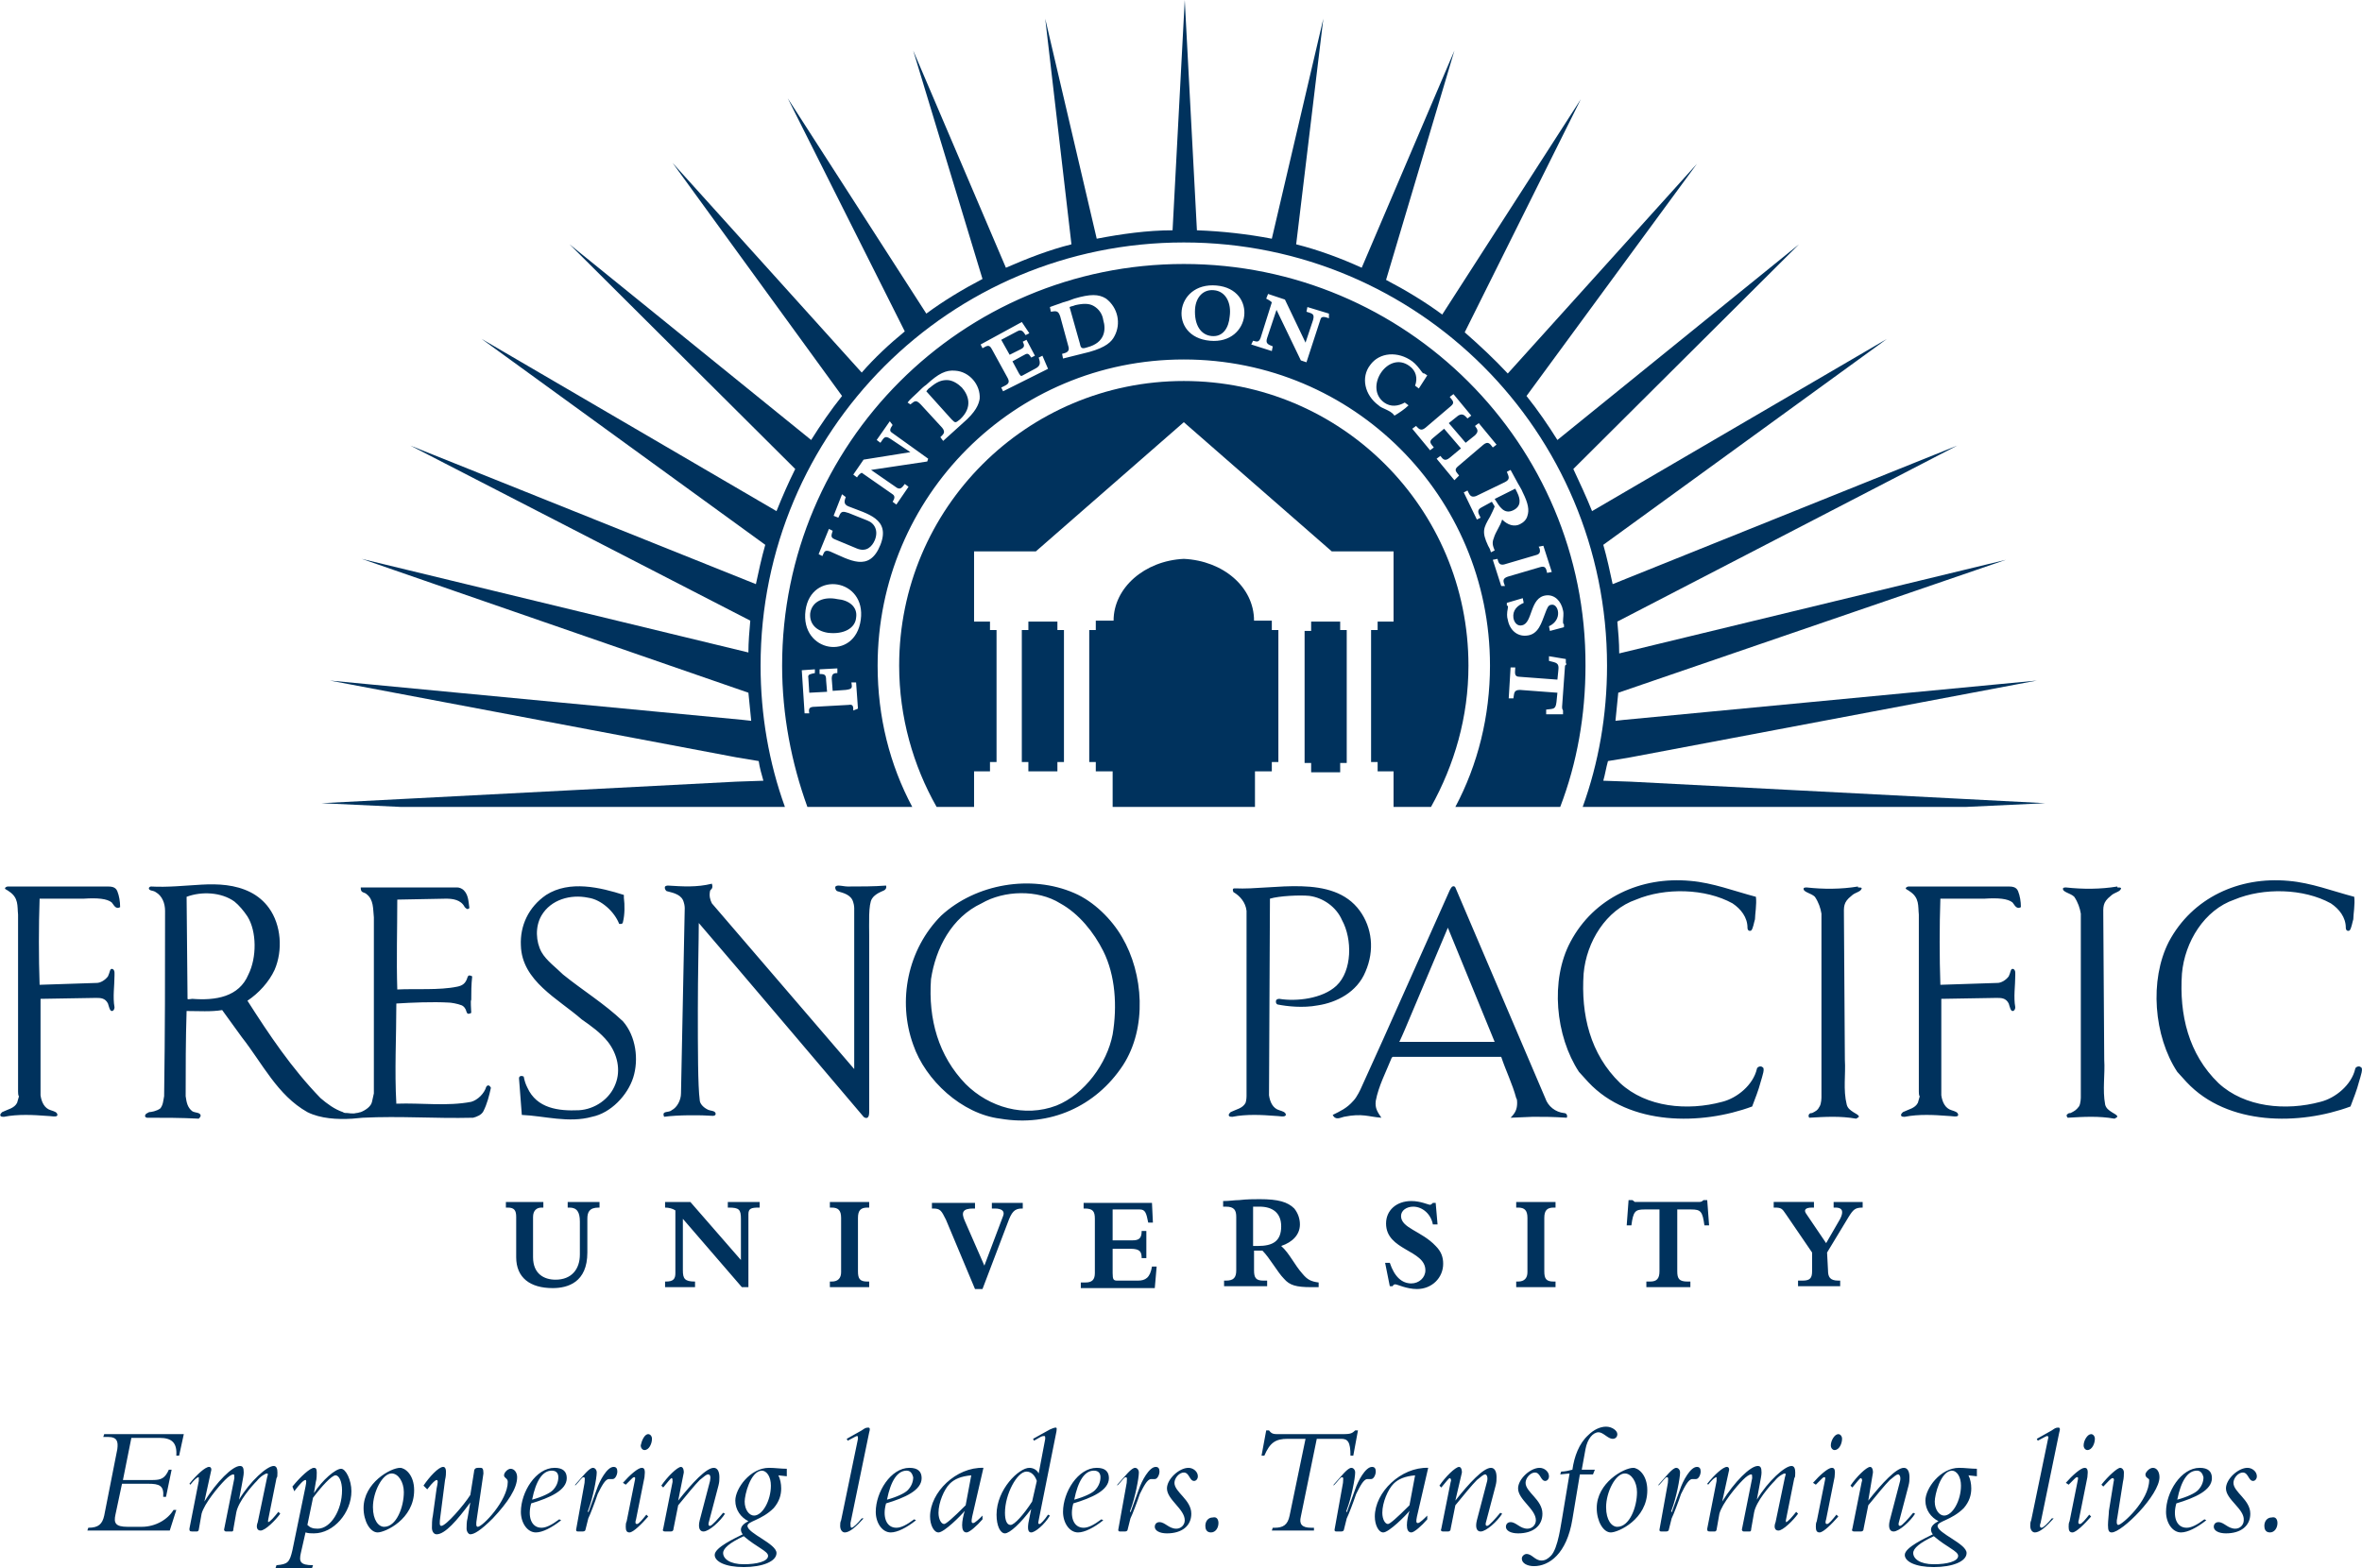 <svg id="Layer_1" xmlns="http://www.w3.org/2000/svg" viewBox="0 0 252.2 167.5" width="2500" height="1660"><style>.st0{fill:#00325d}</style><path class="st0" d="M79.9 69.7c0-1.1.1-2.3.2-3.4L43.8 47.6l36.9 14.8c.3-1.4.6-2.8 1-4.2l-30.3-22 31.5 18.4c.6-1.5 1.3-3.1 2-4.5l-24.1-24L86.6 47c1-1.6 2.1-3.2 3.3-4.7L71.8 17.4 92 39.8c1.4-1.6 2.9-3 4.6-4.4L84.1 10.5l14.8 23c1.9-1.4 3.9-2.6 6-3.7L97.5 5.4l9.9 23.2c2.3-1 4.6-1.9 7-2.5L111.6 2l5.5 23.5c2.6-.5 5.4-.9 8.1-.9L126.5 0l1.3 24.6c2.7.1 5.4.4 8 .9L141.3 2l-2.9 24.1c2.4.6 4.8 1.5 7 2.5l9.9-23.2-7.3 24.5c2.1 1.1 4.1 2.3 6 3.7l14.8-23-12.4 24.9c1.6 1.4 3.1 2.8 4.6 4.4l20.2-22.4L163 42.3c1.2 1.5 2.3 3.1 3.3 4.7l25.8-20.9-24.1 24c.7 1.5 1.4 3 2 4.5l31.5-18.4-30.3 22c.4 1.4.7 2.8 1 4.2L209 47.6l-36.3 18.8c.1 1.1.2 2.2.2 3.4l41.3-10L172.8 74l-.3 3 .9-.1 44.1-4.2-43.4 8.2-2.4.4c-.2.7-.3 1.4-.5 2.1l2.9.1 44.3 2.3-8.5.4H169c1.7-4.7 2.6-9.8 2.6-15.1 0-25-20.2-45.2-45.2-45.2S81.2 46.1 81.2 71.1c0 5.3.9 10.4 2.6 15.1h-41l-8.5-.4 44.3-2.3 2.9-.1c-.2-.7-.4-1.4-.5-2.1l-2.4-.4-43.4-8.2 44.1 4.2.9.1-.3-3-41.3-14.3 41.3 10zm115.2 64.1l2.3-3.8c.5-.8.7-1 1.5-1v-.6h-3.1v.6h.2c.9 0 .8.6.5 1.2l-1.5 2.6-2.1-3.1c-.3-.4-.2-.7.6-.7h.2v-.6h-4.3v.6h.1c.7 0 .8.1 1.2.7l2.8 4.1v2c0 .7-.2 1-1 1h-.5v.6h4.5v-.6h-.2c-.9 0-1.1-.4-1.1-1.1l-.1-1.9zm-16.1-4.6h1.6c1 0 1.2.2 1.4 1.7h.5l-.2-2.7h-.4c-.2.2-.3.2-.6.2h-6.7c-.1 0-.1-.1-.3-.2h-.4l-.2 2.7h.5c.2-1.5.4-1.7 1.4-1.7h1.6v6.6c0 .8-.3 1.1-1 1.1h-.4v.6h4.7v-.6h-.3c-.9 0-1.1-.3-1.1-1.1v-6.6h-.1zm-17.1-.2h.2c.7 0 1 .3 1 1.1v5.8c0 .6-.3 1-1 1h-.2v.6h4.2v-.6h-.2c-.8 0-1-.3-1-1.1v-5.7c0-.8.3-1.1 1-1.1h.2v-.6h-4.2v.6zm-13.5 8.4h.3c.1-.2.2-.2.3-.2.2 0 1.2.5 2.3.5 1.6 0 2.8-1.2 2.8-2.7 0-.7-.2-1.3-.8-1.9-1.5-1.6-3.7-1.9-3.7-3.2 0-.6.6-1 1.3-1 1 0 1.9.8 2.1 1.9h.5l-.2-2.3h-.3c-.1.1-.2.2-.3.2-.2 0-1-.4-2-.4-1.6 0-2.7 1-2.7 2.4 0 2.9 4.2 2.8 4.2 5 0 .8-.7 1.4-1.5 1.4-1 0-1.8-.7-2.3-2.2h-.5l.5 2.5zm-14.6-8.5h.7c1.3 0 2.3.6 2.3 2.1 0 1.6-.9 2.1-2.5 2.1h-.5v-4.2zm0 4.7h1c.8.8 1.6 2.3 2.3 3 .6.7 1.3.9 2.9.9h.8v-.5c-.8-.1-1.2-.3-1.7-.9-.9-1-1.4-2.2-2.3-3 1.2-.4 2-1.2 2-2.3 0-.6-.2-1.2-.6-1.7-.7-.7-1.7-1-3.7-1-.5 0-1.4 0-2.2.1-.5 0-1 .1-1.7.1v.6h.3c.9 0 1.1.4 1.1 1.1v5.7c0 .8-.3 1.1-1.1 1.1h-.2v.6h4.6v-.6h-.4c-.8 0-1-.3-1-1.1v-2.1h-.1zm-11.2-3h.5l-.1-2.1h-7.3v.6h.1c.9 0 1.1.3 1.1 1.1v5.8c0 .7-.3 1-1 1h-.5v.6h7.9l.2-2.3h-.5c-.2 1.2-.7 1.5-1.5 1.5h-2.2c-.4 0-.5-.1-.5-.8v-2.6h1.9c1 0 1.2.3 1.2 1h.5v-2.9h-.5c0 .8-.3 1-1 1h-2.1v-3.3h2.9c.6 0 .7.4.9 1.4zm-18.5 7.1h.8l2.7-7.1c.4-1.1.7-1.5 1.5-1.5h.1v-.6h-3.3v.6h.3c.8 0 1.1.3.9.8l-2 5.3-2.1-4.8c-.4-.9-.2-1.3.9-1.3h.2v-.6h-4.6v.6h.1c.8 0 .9.2 1.4 1.2l3.1 7.4zM88.6 129h.2c.7 0 1 .3 1 1.1v5.8c0 .6-.3 1-1 1h-.2v.6h4.2v-.6h-.2c-.8 0-1-.3-1-1.1v-5.7c0-.8.3-1.1 1-1.1h.2v-.6h-4.2v.6zm-15.7 1.2l6.3 7.3h.7v-7.8c0-.6.3-.7 1.1-.7h.1v-.6h-3.4v.6h.1c1.1 0 1.3.2 1.3 1.2v4.4l-5.4-6.2H71v.6c.4 0 .8.1 1.1.3v6.7c0 .6-.2.9-1 .9H71v.6h3.2v-.6c-1.1 0-1.3-.3-1.3-1.2v-5.5zM60.6 129h.2c.8 0 1.1.5 1.1 1.5v3.5c0 1.6-.9 2.7-2.6 2.7-1.2 0-2.4-.6-2.4-2.4V130c0-.7.4-1 .9-1h.2v-.6h-4v.6h.2c.7 0 .9.3.9 1v4.3c0 2.2 1.5 3.3 3.9 3.3 1.6 0 3.7-.6 3.7-3.8v-3.6c0-.7.2-1.2 1.2-1.2h.1v-.6h-3.4v.6z"/><path class="st0" d="M161.6 54.5c.8-.4.8-1.1.4-1.9l-.2-.4-2.2 1.1c.5.8 1 1.7 2 1.2zm-32-23.5c-1.1-.1-1.9.7-2 2-.1 1.7.6 2.8 1.8 2.9 1.2.1 1.8-.9 1.9-2.1.2-1.4-.4-2.7-1.7-2.8zm-28.5 9.6c-.6 0-1.1.2-1.8.8-.2.1-.3.3-.4.4l2.7 3c.4.4.4.4.9 0 1.4-1.3.9-2.6.2-3.4-.4-.4-1-.8-1.6-.8zM86.5 65.5c-.1 1.1.6 1.9 1.9 2.1 1.7.2 2.9-.5 3-1.6.2-1.2-.8-1.9-2-2-1.4-.3-2.7.2-2.9 1.5zm39.9-37.3c-23.7 0-42.9 19.2-42.9 42.9 0 5.3 1 10.4 2.7 15.1h11.2c-2.4-4.5-3.7-9.6-3.7-15.1 0-18.1 14.6-32.7 32.7-32.7s32.7 14.6 32.7 32.7c0 5.4-1.3 10.6-3.7 15.1h11.2c1.8-4.7 2.7-9.8 2.7-15.1.1-23.7-19.2-42.9-42.9-42.9zM91.1 75.9c0-.4 0-.7-.5-.6l-3.6.2c-.6 0-.7.2-.6.7h-.5l-.3-4.6 1.4-.1v.4c-.4.1-.8.1-.7.5l.1 1.6 1.9-.1-.1-1.2c0-.6-.1-.7-.7-.7v-.5l1.9-.1v.5c-.4 0-.6.1-.6.6l.1 1.3 1.4-.1c.7-.1.7-.2.6-.8h.5l.2 2.8-.5.2zm.8-9.7c-.6 4.5-6.5 3.5-5.9-1 .6-4.3 6.5-3.4 5.9 1zm2.1-8c-1.2 3-3.3 1.6-5.4.7-.6-.2-.6.1-.8.5l-.4-.2 1.1-2.7.4.2c-.1.4-.3.7.2.9l2.4 1c1 .4 1.6-.2 1.9-.9.4-1 0-1.8-.8-2.1l-2-.8c-.6-.2-.8-.2-1 .3l-.1.2-.5-.2.9-2.3.4.3c-.2.5-.2.8.3 1 2 .8 4.5 1.3 3.4 4.1zm5-8.9l-6 .9 2.6 1.8c.5.4.7.1 1-.3l.4.3-1.3 1.9-.4-.3c.2-.3.3-.6 0-.8L92 50.5c-.2.1-.4.3-.5.5l-.4-.3 1.1-1.6 5-.8-2.1-1.4c-.6-.4-.7-.2-1.1.4l-.4-.3 1.4-2 .3.4c-.2.3-.4.6-.1.8l3.9 2.8-.1.3zm3.8-4.1l-2.1 1.9-.3-.4c.3-.3.6-.5.2-1l-2.3-2.5c-.5-.5-.6-.4-1.1 0l-.3-.2c.3-.4.7-.7 1.1-1.1.3-.3.6-.6.9-.8 1.3-1.2 2.1-1.6 3.1-1.5 1.5.1 2.7 1.5 2.6 3-.1.6-.4 1.4-1.8 2.6zm4.3-3.4l-.2-.4.4-.2c.4-.2.5-.4.3-.8l-1.7-3.1c-.3-.6-.6-.3-1-.1l-.2-.4 4.4-2.4.8 1.2-.4.2c-.2-.3-.4-.7-.9-.4l-1.7.9.9 1.6 1.2-.6c.4-.2.4-.4.2-.8l.4-.2.9 1.7-.4.2c-.3-.5-.4-.5-.9-.2l-1.1.6.7 1.3c.2.3.2.3.4.2l1.3-.7c.6-.3.6-.6.4-1.2l.4-.2.6 1.4-4.8 2.4zm11.9-5.9c-.3.6-.9 1.2-2.7 1.7l-2.8.7-.1-.5c.4-.1.8-.2.7-.7l-.9-3.3c-.2-.6-.4-.6-1-.5l-.1-.5c.5-.2.9-.3 1.4-.5.4-.1.7-.2 1.2-.4 1.7-.5 2.6-.5 3.4 0 1.3 1 1.6 2.7.9 4zm10.2.5c-4.5-.4-3.8-6.3.7-5.9 4.4.4 3.7 6.3-.7 5.9zm12.7-2.4c-.3-.1-.8-.3-.9.1l-1.5 4.6-.6-.2-2.6-5.4-1 3c-.2.6.1.7.6.9l-.1.5-2.2-.7.2-.4c.4.1.6.2.8-.3l1.2-3.8c-.2-.2-.4-.3-.6-.4l.2-.5 1.8.6 2.2 4.6.8-2.4c.2-.7-.1-.7-.7-.9l.1-.5 2.3.7v.5zm5.9 9c.7.5 1.5.4 2.2 0l.4.3c-.4.4-1 .8-1.5 1.1-.3-.4-.6-.5-1-.7-.2-.1-.5-.2-.7-.4-1.5-1.1-1.9-3-.9-4.3 1-1.4 3-1.5 4.5-.4.4.3.7.7 1 1.1.1.1.1.2.3.2l.3.2-.9 1.4-.4-.3c.3-.8.1-1.6-.6-2.1-2.3-1.7-4.9 2.3-2.7 3.9zm7.5 8.3l-1.9-2.3.4-.3c.3.4.5.6 1 .2l1.2-1-1.8-2.1-1.2 1c-.5.4-.2.6.1 1l-.4.3-1.9-2.3.4-.3c.3.3.5.6 1 .2l2.7-2.3c.5-.4.2-.6-.1-1l.4-.3 1.9 2.3-.4.3c-.3-.3-.5-.6-1-.3l-1 .8 1.8 2.1 1-.8c.4-.4.3-.6 0-1l.4-.3 1.9 2.3-.4.3c-.3-.4-.5-.7-1-.3l-2.7 2.3c-.5.4-.2.6.1 1l-.5.5zm3.6 7c-.7-1.5-.5-1.9.2-3.1.2-.4.4-.8.5-1.1l-.3-.5-1.1.6c-.6.3-.3.7-.1 1.1l-.4.2-1.4-2.9.4-.2c.2.4.3.8.9.6l3.1-1.5c.6-.3.4-.6.2-1.1l.4-.2c.2.4.4.7.6 1.1.2.4.6 1 .7 1.3.6 1.2.7 1.9.5 2.5-.1.4-.4.7-.8.9-.6.3-1.3.1-1.9-.5-.2.7-.7 1.3-.9 2-.2.5-.1.8.1 1.3l-.4.2c-.1-.4-.2-.5-.3-.7zm1.4 4.3l-.9-2.8.5-.1c.1.4.2.7.7.6l3.4-1c.4-.1.5-.3.4-.7l-.1-.2.5-.1.9 2.8-.5.1c-.1-.5-.2-.8-.8-.6l-3.4 1c-.6.2-.5.5-.3 1h-.4zm.7 2.4c0-.2.1-.3-.1-.3v-.3l1.7-.5.1.5c-.7.3-1.2.8-1.1 1.6.1.6.5.9.9.8 1.2-.2.8-3 2.6-3.2.9-.1 1.6.6 1.8 1.6.1.4 0 .8 0 1.2 0 .2 0 .2.1.3v.3l-1.5.4-.1-.5c1.5-.7 1-2.4.3-2.3-.4 0-.5.4-.7.9-.4 1-.7 2.3-2 2.4-1 .1-1.8-.6-2-1.7-.1-.3-.1-.7 0-1.2zm6.2 6c-.1.1-.1.2-.1.3l-.3 4.2c0 .2 0 .2.1.4v.4h-1.8v-.5c.8-.1 1 0 1.1-.8l.1-1-4-.3c-.7 0-.6.4-.7.9h-.5l.2-3.3h.5c0 .5-.2 1 .5 1l4 .3.1-1c.1-.8-.2-.8-1-1v-.5l1.8.3v.4c.1.2.1.2 0 .2zm-50.4-38.3c-.5-.3-1.1-.3-2-.1-.2.1-.4.1-.6.2l1.1 3.9c.1.5.2.6.8.4 1.9-.5 2-1.9 1.7-2.9-.1-.7-.5-1.2-1-1.5z"/><path class="st0" d="M26.5 104.1c.9-1.8.9-4.6-.1-6.2-.4-.6-.9-1.2-1.4-1.6-1.4-1-3.5-1.1-5.1-.5l.1 10.9c0 .1.4 0 .5 0 2.5.2 5-.2 6-2.6zm23.8 4.1c-.2.1-.4.2-.5-.1-.1-.4-.3-.6-.5-.7-.5-.2-1.2-.3-1.4-.3-1.7-.1-4 0-5.6.1 0 3.6-.2 7.2 0 10.7 2.7-.1 5.4.3 8-.2.7-.2 1.4-.9 1.6-1.6.2-.3.4-.1.5.1-.2.9-.4 1.7-.8 2.5-.2.4-.7.6-1.1.7-4.2.1-7.7-.2-11.8 0l-1.1.1c-1.6.1-3.4 0-4.8-.7-3.2-1.8-4.8-5.2-7-8-.7-1-1.4-1.9-2.1-2.9-1.2.2-2.5.1-3.8.1-.1 3.1-.1 6.1-.1 9.1.1.7.2 1.2.7 1.6.3.2.9.1.9.5 0 .1-.2.3-.2.3-1.9-.1-3.6-.1-5.5-.1-.2 0-.3-.2-.2-.3 0-.1.2-.2.4-.3.2 0 .8-.1 1.2-.4.3-.4.3-.8.4-1.3.1-7.1.1-12.7.1-19.8 0-.8-.3-1.6-1-2-.3-.2-.5-.1-.7-.3-.1-.2.1-.3.2-.3 1.8.1 3.6-.1 5.4-.2s3.6 0 5.2.8c.8.4 1.5 1 2 1.7 1.3 1.8 1.5 4.5.6 6.6-.6 1.3-1.7 2.5-2.9 3.3 2.3 3.6 4.7 7.2 7.8 10.4.7.6 1.5 1.2 2.4 1.5.1.1.3.1.5.1 0 0 .6.1.9 0 .2 0 .4-.1.5-.1.5-.2 1.1-.6 1.2-1.1l.2-.9V98c-.1-.9 0-1.9-.8-2.5-.2-.2-.6-.1-.6-.6v-.1h10.3c.2 0 .5.1.7.3.5.5.5 1.2.6 1.9-.2.2-.3.1-.5-.1-.4-.8-1.3-.9-2-.9l-5.2.1c0 3.2-.1 6.4 0 9.6 1.9-.1 4.5.1 6.4-.3.5-.1.9-.3 1.1-1 .1-.3.3-.2.5-.1-.1.9-.1 1.7-.1 2.5-.1.1 0 1 0 1.4zm181.3-7.6c2.5-4.7 7.5-7 12.8-6.5 2.4.2 4.7 1.1 7 1.7.1.8-.1 1.9-.1 2.4-.1.3-.2 1-.4 1.2-.2.1-.4 0-.4-.3 0-1.1-.7-2-1.6-2.6-2.9-1.6-7.2-1.7-10.3-.4-3.2 1.1-5.3 4.5-5.6 7.9-.3 4.4.7 8.6 3.9 11.7 2.8 2.6 7.2 3 10.9 2 1.6-.4 3.3-1.8 3.7-3.5 0-.2.4-.4.6-.2.3.1 0 .9-.2 1.6-.2.8-.6 1.8-.9 2.6-5.4 2-13.1 2.1-17.5-2.6l-1-1.1c-2.5-3.8-3-9.8-.9-13.9zM91.2 114.2V97s0-.3-.1-.6c-.2-.8-1-1-1.7-1.2-.1 0-.3-.3-.2-.5.1-.1.3-.1.3-.1.3 0 .7.1 1 .1 1.4 0 2.8 0 4.1-.1.1.3-.1.5-.4.6 0 0-.8.3-1.1.8-.4.6-.3 2.7-.3 4v18.7c0 .2 0 .6-.2.7s-.4-.1-.4-.1-14.4-17-17.6-20.7c0 1.8-.1 5.5-.1 9.3 0 4.1 0 8.1.2 9.6 0 .4.4.8.8 1 .3.2.9.1.9.5 0 .2-.3.2-.3.2-1.3-.1-3.8-.1-5.2.1-.3-.7.5-.4.8-.7.6-.3 1-1.1 1-1.8l.4-19.8s0-.3-.1-.6c-.2-.8-1-1-1.8-1.2-.1 0-.3-.3-.2-.5.1-.1.3-.1.3-.1 1.6.1 3.1.2 4.7-.2.2.6-.2.6-.2.8-.1.5 0 .9.2 1.3l15.2 17.7zm113.7 2.4V97.7c-.1-.9.1-1.8-1-2.5-.1-.1-.4-.2-.4-.3 0-.1.2-.2.3-.2h10.6c.4 0 .9 0 1.1.5.2.5.3 1.1.3 1.7-.5.3-.7-.3-.9-.5-.5-.4-1.5-.5-3-.4h-4.7c-.1 2.9-.1 6.3 0 9.2l6.1-.2c.4 0 .9-.3 1.2-.7.2-.4.2-.8.4-.8s.3.2.3.4v.3c0 1.1-.2 2.3 0 3.4 0 .2-.1.4-.3.4s-.3-.5-.4-.8c-.3-.6-.8-.6-1.3-.6l-5.9.1V117c.1.7.4 1.4 1.1 1.6.3.1.7.2.7.5s-.7.1-1.2.1c-1.3-.1-3-.2-4.5.1-.2 0-.4 0-.4-.2 0-.1.1-.2.2-.3.6-.3 1.3-.4 1.6-1 .1-.3.1-.4.2-.7-.1 0-.1-.5-.1-.5zm-203 0V97.7c-.1-.9.1-1.8-1-2.5-.1-.1-.4-.2-.4-.3 0-.1.2-.2.3-.2h10.6c.4 0 .9 0 1.1.5.2.5.3 1.1.3 1.7-.5.3-.7-.3-.9-.5-.5-.4-1.5-.5-3-.4H4.2c-.1 2.9-.1 6.3 0 9.2l6.1-.2c.4 0 .9-.3 1.2-.7.2-.4.2-.8.4-.8s.3.2.3.4v.3c0 1.1-.2 2.3 0 3.4 0 .2-.1.4-.3.4s-.3-.5-.4-.8c-.3-.6-.8-.6-1.3-.6l-5.9.1V117c.1.7.4 1.4 1.1 1.6.3.1.7.2.7.5s-.7.1-1.2.1c-1.3-.1-3-.2-4.5.1-.2 0-.4 0-.4-.2 0-.1.1-.2.2-.3.6-.3 1.3-.4 1.6-1 .1-.3.1-.4.2-.7-.1 0-.1-.5-.1-.5zm157.7-5.3l-5-12.2L150 110s-.6 1.4-.6 1.3h10.2zm-4.8-16.2s.2-.4.3-.4c.2-.1.3.1.3.1l9.6 22.5c.3.9 1.1 1.5 2 1.6.3 0 .4.3.3.5-1.6-.1-2.3-.1-3.6-.1l-2.4.1c.5-.5.7-.9.7-1.6 0-.1 0-.4-.1-.5-.4-1.5-1.1-2.9-1.6-4.4h-11.6l-.1.1c-.6 1.5-1.4 3-1.7 4.6-.1.8.2 1.2.6 1.8-1.4-.1-2-.5-4-.1-.4.1-.9.4-1.2-.2.8-.4 1.5-.7 2.2-1.5.4-.4.8-1.3.8-1.3l2.4-5.3 7.1-15.9zm71.3-.3c.2 0 .4 0 .4.1-.1.4-.7.4-1.1.8-.9.7-.8 1.2-.8 2.1l.1 15.4c.1 1.6-.2 3.2.1 4.8.1.4.4.6.7.8.3.2.6.3.6.5-.1.1-.3.2-.3.2-1.7-.3-3.3-.2-5-.1-.1-.1-.2-.3 0-.4.1-.1.2-.1.3-.1.4-.2.6-.3.9-.7.2-.3.2-1 .2-1V97.6c-.1-.6-.3-1.2-.7-1.8-.4-.4-1.3-.5-1.2-.9 0-.1.3-.1.3-.1 1.8.2 3.7.2 5.5-.1v.1zM55.6 101c-.1-2.1.8-4.1 2.7-5.4 2.5-1.6 5.8-.8 8.3 0v.3c.1.8.1 1.8-.1 2.6 0 .1-.1.2-.2.2h-.2c-.5-1.3-1.9-2.6-3.3-2.8-1.9-.4-4 .2-5 1.9-.7 1.2-.6 2.8 0 3.9.5.9 1.6 1.7 2.3 2.4 2.1 1.7 4.4 3.1 6.4 5 1.4 1.6 1.7 4.1 1.1 6s-2.4 3.8-4.4 4.2c-2.5.7-5.1-.1-7.5-.2l-.3-3.9c0-.3.3-.3.5-.2.1.5.2.8.4 1.2 1 2.2 3.3 2.5 5.5 2.4 1.7-.1 3.3-1.2 3.9-2.8.6-1.5.2-3.2-.8-4.5-.8-1-1.8-1.7-2.8-2.4-2.5-2.2-6.4-4.1-6.5-7.9zm63.2 9.5c.5-3 .3-6.3-1-8.9-1-2-2.6-4-4.6-5.1-2.4-1.5-6-1.4-8.4 0-3.2 1.5-4.9 4.8-5.4 8.1-.3 4.3.8 8.2 3.7 11.2 2.5 2.5 6.3 3.6 9.7 2.3 3-1.2 5.4-4.5 6-7.6zm-18.3-12.7c3.7-3.4 9.6-4.4 14.2-2.4 2.1.9 4 2.8 5.1 4.7 2.3 3.9 2.7 9.7.1 13.7-2.9 4.4-7.8 6.6-13.1 5.7-4.1-.5-8-4.1-9.3-7.9-1.7-4.7-.6-10.2 3-13.8zm31.3-2.9h.1c4 .2 10.4-1.6 13.3 2.4 1.3 1.8 1.6 4.2.6 6.5-.9 2.2-3.1 3.3-5.1 3.6-1.6.3-3.3.1-4.3-.1-.2-.1-.2-.4-.1-.5.1-.1.3-.1.3-.1 1.8.3 4.6 0 6.1-1.4 1.7-1.6 1.7-5 .6-7-.6-1.4-2-2.4-3.5-2.6-1-.1-3.2 0-4.2.3l-.1 21c.1.7.4 1.4 1.1 1.6.3.1.7.2.7.5-.1.3-.7.1-1.2.1-1.3-.1-3-.2-4.5.1-.2 0-.4 0-.4-.2 0-.1.1-.2.2-.3.6-.3 1.3-.4 1.6-1 .1-.3.1-.7.1-.7V97.3c-.1-.9-.7-1.6-1.4-2-.1-.2-.1-.4.1-.4zm35.9 5.7c2.5-4.7 7.5-7 12.8-6.5 2.4.2 4.7 1.1 7 1.7.1.8-.1 1.9-.1 2.4-.1.3-.2 1-.4 1.2-.2.1-.4 0-.4-.3 0-1.1-.7-2-1.6-2.6-2.9-1.6-7.2-1.7-10.3-.4-3.2 1.1-5.3 4.5-5.6 7.9-.3 4.4.7 8.6 3.9 11.7 2.8 2.6 7.2 3 10.9 2 1.6-.4 3.3-1.8 3.7-3.5 0-.2.4-.4.6-.2.3.1 0 .9-.2 1.6-.2.8-.6 1.8-.9 2.6-5.4 2-13.1 2.1-17.5-2.6l-1-1.1c-2.5-3.8-3.1-9.8-.9-13.9zm30.7-5.8c.2 0 .4 0 .4.1-.1.4-.7.4-1.1.8-.9.7-.8 1.2-.8 2.1l.1 15.4c.1 1.6-.2 3.2.2 4.8.1.4.4.6.7.8.3.2.6.3.6.5-.1.1-.3.2-.3.2-1.7-.3-3.3-.2-5-.1-.1-.1-.1-.3 0-.4s.2-.1.3-.1c.4-.2.6-.3.8-.7.2-.3.2-1 .2-1V97.6c-.1-.6-.3-1.2-.7-1.8-.4-.4-1.3-.5-1.2-.9 0-.1.3-.1.3-.1 1.8.2 3.7.2 5.5-.1v.1zM140 66.4v1h-.7v14.1h.7v1h3.1v-1h.7V67.3h-.7v-.9H140zm-27.1 0h-3.1v.9h-.7v14.1h.7v1h3.1v-1h.7V67.3h-.7v-.9zm13.5-25.7c16.8 0 30.4 13.6 30.4 30.4 0 5.5-1.5 10.6-4 15.1h-4v-3.8h-1.7v-1h-.7V67.3h.7v-.9h1.7v-7.5h-6.6l-15.8-13.8-15.8 13.8H104v7.5h1.7v.9h.7v14.1h-.7v1H104v3.8h-4c-2.5-4.4-4-9.6-4-15.1 0-16.8 13.6-30.4 30.4-30.4zm7.6 45.5h-15.2v-3.8H117v-1h-.7V67.3h.7v-1h1.9c0-3.5 3.3-6.4 7.5-6.6 4.2.2 7.5 3 7.5 6.6h1.9v1h.7v14.1h-.7v1H134v3.8zM17.7 159.9h-.3c.1-1.2-.4-1.4-1.6-1.4H13l-.7 3.3c-.2.9 0 1.3 1.3 1.3h1.5c1.5 0 2.8-.8 3.4-1.8h.3l-.7 2.2H9.3l.1-.3c1.1 0 1.5-.4 1.7-1.3l1.4-7.1c.1-.8 0-1.3-1-1.3H11l.1-.3h8.5l-.5 2.3h-.3c.1-1.4-.5-1.9-1.8-1.9h-3l-.9 4.5h3.2c.9 0 1.3-.2 1.7-1.1h.3l-.6 2.9zm2.5-1.4c.8-1 1.7-1.8 2.1-1.8.2 0 .3.2.2.5l-.7 3.2c1.3-2.1 3-3.8 3.8-3.8.3 0 .4.2.4.7 0 .3-.1.7-.2 1.3l-.3 1.6c1.2-2 3-3.6 3.7-3.6.3 0 .4.3.4.7 0 .3 0 .5-.1.6l-.9 4.5v.2c.2 0 .7-.6 1.1-1.1l.2.2c-.5.7-1.6 1.8-2.1 1.8-.4 0-.5-.4-.3-.9l1-4.8c.1-.3.1-.4 0-.4-.2 0-.7.3-1.1.8-.5.5-2 2.2-2.2 3.4l-.3 1.7c0 .3-.1.3-.2.3h-.6c-.1 0-.2-.1-.2-.2l1.1-5.5c0-.3 0-.4-.1-.4-.2 0-.5.2-.9.6-.7.7-2.2 2.5-2.5 3.6l-.3 1.7c0 .1-.1.2-.2.2h-.5c-.3 0-.3-.1-.3-.3l1-5.1v-.4c-.2 0-.5.3-.9.8l-.1-.1zm11 .3c.9-1.1 1.9-2 2.3-2 .2 0 .3.1.3.5 0 .2 0 .7-.1 1l-.2 1.2c.9-1.4 2.3-2.6 2.9-2.6.5 0 1.1 1.2 1.1 2.4 0 2.3-1.9 4.5-4 4.5-.3 0-.6 0-.9-.1l-.5 2.2c-.2.9-.1 1.3 1.3 1.3l-.1.3h-3.9l.1-.3c1.2-.1 1.4-.3 1.7-1.6l1.4-6.8c.1-.5.1-.7 0-.7-.2 0-.6.4-1.2 1.2l-.2-.5zm1.6 4.1c.3.3.6.4 1.1.4 1.4 0 2.6-2 2.6-4.1 0-.9-.3-1.6-.7-1.6s-1.5 1.2-2.4 2.4l-.6 2.9zm9.9-6.1c.5 0 1.5.7 1.5 2.4 0 3.1-3.1 4.5-3.9 4.5-.8 0-1.5-1.2-1.5-2.6 0-2.7 2.9-4.3 3.9-4.3zm-.9.6c-1 0-2 2-2 3.6 0 1.4.6 2.1 1.2 2.1 1.3 0 2.1-2.1 2.1-3.7 0-1.1-.6-2-1.3-2zm3.4 1.3c.6-.9 1.6-2 2.1-2 .2 0 .3.2.3.5 0 .2 0 .5-.1.9L47 162c-.1.7-.1 1 .1 1 .5 0 2.4-2.2 3.1-3.3l.4-2.5c0-.3.2-.4.4-.4h.3c.2 0 .3.1.3.6l-.7 4.8c-.1.6-.1.9.1.9.5 0 3.2-2.8 3.2-4.8 0-.4-.4-.4-.4-.7s.4-.7.7-.7c.4 0 .7.4.7.9 0 1.2-1 2.7-2.6 4.4-1.3 1.3-2 1.7-2.4 1.7-.2 0-.4-.3-.4-.6 0-.2 0-.8.1-1.1l.3-1.7c-1.4 1.9-2.7 3.4-3.6 3.4-.3 0-.5-.3-.5-.7 0-.3 0-.9.1-1.3l.4-2.9c.1-.5.2-.9 0-.9-.1 0-.4.2-1 1l-.4-.4zm14.7 3.7c-1 .8-2 1.3-2.7 1.3-.9 0-1.6-1-1.6-2.2 0-2.1 1.6-4.7 3.6-4.7.9 0 1.3.4 1.3 1.1 0 1.3-1.8 2.1-3.8 2.7-.4 1.4 0 2.6 1.1 2.6.5 0 1.1-.3 1.9-.9l.2.1zm-1-5.3c-1 0-1.7 1.1-2.1 3.1 1.1-.3 1.9-.7 2.2-1 .4-.4.6-.9.6-1.4 0-.4-.2-.7-.7-.7zm2.5 1.5c.9-1 1.5-1.8 1.9-1.8.2 0 .4.2.4.5 0 .6-.4 2.7-.9 4-.1.2 0 .4.1 0l.8-2.2c.3-.9 1.1-2.4 1.8-2.4.3 0 .4.2.4.5s-.2.8-.5.8H65c-.4 0-.8.8-1.2 1.6-.3.9-.8 2.2-1 2.6l-.3 1.2c0 .1-.1.2-.3.2h-.5c-.2 0-.2-.1-.2-.2l.9-5c0-.3.1-.6-.1-.6s-.4.4-.9.9v-.1zm5.1-.2c.7-.8 1.6-1.6 2-1.6.3 0 .4.2.3 1l-.9 4.5c-.1.3-.1.5.1.5s.6-.5 1-1l.2.2c-.7.8-1.6 1.7-2 1.7-.3 0-.4-.2-.4-.6 0-.2 0-.4.1-.6l.9-4.5c0-.2 0-.2-.1-.2s-.2.1-.3.2l-.6.6-.3-.2zm2.7-5.2c.2 0 .4.2.4.5 0 .5-.3 1.2-.8 1.2-.2 0-.4-.2-.4-.5.1-.5.4-1.2.8-1.2zm3.2 7.1c1.5-1.9 3-3.5 3.8-3.5.4 0 .6.4.6 1 0 .3 0 .5-.1.9l-1 3.8c-.1.3-.1.5.1.5s.9-.8 1.4-1.4l.2.1c-.5.8-1.7 1.9-2.3 1.9-.4 0-.6-.4-.4-1.2l1.1-4.2c.1-.5 0-.7-.2-.7s-.4.2-.9.6c-.5.5-1.4 1.6-2.3 2.7l-.5 2.5c0 .2-.1.3-.3.3H71c-.2 0-.3-.1-.2-.3l1-5c0-.2 0-.4-.1-.4s-.4.4-.9 1l-.2-.2c.6-.9 1.7-2 2.1-2 .1 0 .3.1.3.6l-.6 3zm11.6-2.6l-.9-.1c.2.4.3.9.3 1.4 0 .7-.2 1.4-.8 2.1-1.3 1.3-2.8 1.4-2.8 1.9 0 .8 3.1 1.9 3.1 2.9 0 .9-1.5 1.5-3.5 1.5s-3.1-.6-3.1-1.3c0-.8 2.2-1.8 3-2.2-.1-.1-.2-.3-.2-.5 0-.4.4-.7.8-.9-.8-.4-1.4-1.2-1.4-2.2 0-1.3 1.6-3.5 3.6-3.5.6 0 1.3.1 1.9.1v.8zm-4.6 6.4c-1.5.7-2.2 1.3-2.2 1.8 0 .6.7 1.2 2.2 1.2 1.4 0 2.6-.3 2.6-.9 0-.5-1.2-.9-2.6-2.1zm.1-3.7c0 .9.5 1.5 1 1.5.9 0 1.8-1.6 1.8-3.2 0-.9-.4-1.6-1-1.6-1.2.1-1.8 2.6-1.8 3.3zm12.7 1.8c-.8.9-1.5 1.5-2 1.5-.3 0-.5-.3-.5-.7 0-.2 0-.4.1-.6l1.8-8.7c0-.2 0-.3-.1-.3s-.4.2-1 .5l-.1-.2 1.6-.9c.3-.2.4-.3.7-.3.2 0 .2.2.1.5l-2 9.7c0 .2 0 .5.1.5.2 0 .7-.5 1.1-1h.2zm5.6.2c-1 .8-2 1.3-2.7 1.3-.9 0-1.6-1-1.6-2.2 0-2.1 1.6-4.7 3.6-4.7.9 0 1.3.4 1.3 1.1 0 1.3-1.8 2.1-3.8 2.7-.4 1.4 0 2.6 1.1 2.6.5 0 1.1-.3 1.9-.9l.2.1zm-1-5.3c-1 0-1.7 1.1-2.1 3.1 1.1-.3 1.9-.7 2.2-1 .4-.4.6-.9.6-1.4-.1-.4-.3-.7-.7-.7zm7 4.9c-.1.5-.1.7.1.7s.7-.5 1-.8v.4c-.6.7-1.4 1.4-1.7 1.4-.7 0-.5-1.3-.2-2.3-.4.5-2.2 2.3-2.8 2.3-.5 0-.9-.8-.9-1.7 0-2.6 2.8-5.3 5.7-5.2l-1.2 5.2zm-.1-4.4c-1.1.1-1.8.4-2.3.9-.6.6-1.2 2-1.2 3.1 0 .7.3 1.2.6 1.2.2 0 .9-.6 2.3-2l.6-3.2zm8.4 4.3c-.6 1-1.6 1.8-2 1.8-.3 0-.4-.3-.3-1l.3-1.5c-1.1 1.5-2.3 2.6-2.8 2.6s-.9-.8-.9-2c0-2.7 2.4-5 3.5-5 .4 0 .8.2 1 .6l.7-3.7c0-.2 0-.3-.1-.3s-.2 0-.4.1l-.7.4-.1-.2 1.8-1c.2-.1.5-.2.6-.2.2 0 .1.2.1.4l-1.9 9.5c-.1.4 0 .4.1.4s.5-.4.9-1l.2.1zm-1.4-3.7c-.2-.6-.6-1-1.1-1-1 0-2.3 2.4-2.3 4.4 0 .8.2 1.3.6 1.3s1.4-1.1 2.3-2.5l.5-2.2zm7.1 4.2c-1 .8-2 1.3-2.7 1.3-.9 0-1.6-1-1.6-2.2 0-2.1 1.6-4.7 3.6-4.7.9 0 1.3.4 1.3 1.1 0 1.3-1.8 2.1-3.8 2.7-.4 1.4 0 2.6 1.1 2.6.5 0 1.1-.3 1.9-.9l.2.1zm-1-5.3c-1 0-1.7 1.1-2.1 3.1 1.1-.3 1.9-.7 2.2-1 .4-.4.6-.9.6-1.4 0-.4-.2-.7-.7-.7zm2.5 1.5c.9-1 1.5-1.8 1.9-1.8.2 0 .4.2.4.5 0 .6-.4 2.7-.9 4-.1.2 0 .4.1 0l.8-2.2c.3-.9 1.1-2.4 1.8-2.4.3 0 .4.2.4.5s-.2.8-.5.8h-.4c-.4 0-.8.8-1.2 1.6-.3.9-.8 2.2-1 2.6l-.3 1.2c0 .1-.1.2-.3.2h-.5c-.2 0-.2-.1-.2-.2l.9-5c0-.3.1-.6-.1-.6s-.4.4-.9.9v-.1zm5.3.4c0-1 1.3-2.2 2.3-2.2.5 0 1 .4 1 .9 0 .3-.2.5-.4.5-.5 0-.5-.9-1.1-.9-.5 0-1 .6-1 1.1 0 1 1.8 1.8 1.8 3.3 0 1.3-1 2.1-2.6 2.1-.8 0-1.3-.3-1.3-.7 0-.3.2-.5.5-.5.6 0 1 .7 1.8.7.5 0 .9-.4.9-.9 0-1.2-1.9-2.2-1.9-3.4zm5.5 3.7c0 .5-.3 1-.8 1s-.6-.4-.6-.7c0-.5.3-.9.8-.9.4-.1.6.2.6.6zm8.8-.7c-.2.8.1 1.2 1.1 1.2h.3v.3h-4.5l.1-.3h.2c.9 0 1.4-.3 1.6-1.3l1.7-8.2h-1.9c-1.3 0-1.9.4-2.5 1.8h-.3l.5-2.7h.3c.3.4.5.4 1.1.4h6.4c1.1 0 1.3 0 1.7-.4h.3l-.5 2.7h-.3c0-1.5-.3-1.8-1-1.8h-2.6l-1.7 8.3zm3.5-3.4c.9-1 1.5-1.8 1.9-1.8.2 0 .4.2.4.5 0 .6-.4 2.7-.9 4-.1.2 0 .4.1 0l.8-2.2c.3-.9 1.1-2.4 1.8-2.4.3 0 .4.2.4.5s-.2.8-.5.8h-.4c-.4 0-.8.8-1.2 1.6-.3.9-.8 2.2-1 2.6l-.3 1.2c0 .1-.1.2-.3.2h-.5c-.2 0-.2-.1-.2-.2l.9-5c0-.3.1-.6-.1-.6s-.4.4-.9.9v-.1zm8.9 3.4c-.1.5-.1.7.1.7s.7-.5 1-.8v.4c-.6.7-1.4 1.4-1.7 1.4-.7 0-.5-1.3-.2-2.3-.4.5-2.2 2.3-2.8 2.3-.5 0-.9-.8-.9-1.7 0-2.6 2.8-5.3 5.7-5.2l-1.2 5.2zm-.2-4.4c-1.1.1-1.8.4-2.3.9-.6.6-1.2 2-1.2 3.1 0 .7.3 1.2.6 1.2.2 0 .9-.6 2.3-2l.6-3.2zm4.3 2.7c1.5-1.9 3-3.5 3.8-3.5.4 0 .6.4.6 1 0 .3 0 .5-.1.9l-1 3.8c-.1.3-.1.5.1.5s.9-.8 1.4-1.4l.2.1c-.5.8-1.7 1.9-2.3 1.9-.4 0-.6-.4-.4-1.2l1.1-4.2c.1-.5-.1-.7-.2-.7-.2 0-.4.2-.9.6-.5.5-1.4 1.6-2.3 2.7l-.5 2.5c0 .2-.1.3-.3.3h-.5c-.2 0-.3-.1-.2-.3l1-5c.1-.2 0-.4-.1-.4s-.4.4-.9 1l-.2-.2c.6-.9 1.7-2 2.1-2 .1 0 .3.1.3.6l-.7 3zm6.7-1.3c0-1 1.3-2.2 2.3-2.2.5 0 1 .4 1 .9 0 .3-.2.5-.4.5-.5 0-.5-.9-1.1-.9-.5 0-1 .6-1 1.1 0 1 1.8 1.8 1.8 3.3 0 1.3-1 2.1-2.6 2.1-.8 0-1.3-.3-1.3-.7 0-.3.2-.5.5-.5.6 0 1 .7 1.8.7.5 0 .9-.4.9-.9 0-1.2-1.9-2.2-1.9-3.4zm4.5-1.5l.1-.3c.4 0 .8-.1 1.2-.2.2-1.4.7-2.8 1.7-3.7.6-.6 1.3-.9 1.9-.9.6 0 1.2.4 1.2.8 0 .3-.2.5-.5.5-.5 0-1-.7-1.5-.7-.6 0-1.2.7-1.4 1.8l-.4 2.2h1.4l-.2.5h-1.4l-.8 4.8c-.6 3.7-2.5 5-4.1 5-.7 0-1.3-.3-1.3-.8 0-.3.3-.5.5-.5.6 0 .9.7 1.6.7.4 0 .7-.2 1-.5.8-.8 1.1-3.6 1.2-4l.8-4.8-1 .1zm7.8-.7c.5 0 1.5.7 1.5 2.4 0 3.1-3.1 4.5-3.9 4.5-.8 0-1.5-1.2-1.5-2.6 0-2.7 2.9-4.3 3.9-4.3zm-.9.6c-1 0-2 2-2 3.6 0 1.4.6 2.1 1.2 2.1 1.3 0 2.1-2.1 2.1-3.7 0-1.1-.6-2-1.3-2zm3.6 1.2c.9-1 1.5-1.8 1.9-1.8.2 0 .4.2.4.5 0 .6-.4 2.7-.9 4-.1.2 0 .4.1 0l.8-2.2c.3-.9 1.1-2.4 1.8-2.4.3 0 .4.2.4.5s-.2.8-.5.8h-.4c-.4 0-.8.8-1.2 1.6-.3.9-.8 2.2-1 2.6l-.3 1.2c0 .1-.1.2-.3.2h-.5c-.2 0-.2-.1-.2-.2l.9-5c0-.3.1-.6-.1-.6s-.4.4-.9.9v-.1zm5.2-.1c.8-1 1.7-1.8 2.1-1.8.2 0 .3.2.2.5l-.7 3.2c1.3-2.1 3-3.8 3.8-3.8.3 0 .4.2.4.7 0 .3-.1.7-.2 1.3l-.3 1.6c1.2-2 3-3.6 3.7-3.6.3 0 .4.3.4.7 0 .3 0 .5-.1.6l-.9 4.5v.2c.2 0 .7-.6 1.1-1.1l.2.2c-.5.7-1.6 1.8-2.1 1.8-.4 0-.5-.4-.3-.9l1-4.8c.1-.3.1-.4 0-.4-.2 0-.7.3-1.1.8-.5.5-2 2.2-2.2 3.4l-.3 1.7c0 .3-.1.3-.2.3h-.6c-.1 0-.2-.1-.2-.2l1.1-5.5c0-.3 0-.4-.1-.4-.2 0-.5.2-.9.6-.7.7-2.2 2.5-2.5 3.6l-.3 1.7c0 .1-.1.2-.2.2h-.5c-.3 0-.3-.1-.3-.3l1-5.1v-.4c-.2 0-.5.3-.9.8l-.1-.1zm11.3-.1c.7-.8 1.6-1.6 2-1.6.3 0 .4.2.3 1l-.9 4.5c-.1.3-.1.5.1.5s.6-.5 1-1l.2.2c-.7.8-1.6 1.7-2 1.7-.3 0-.4-.2-.4-.6 0-.2 0-.4.1-.6l.9-4.5c0-.2 0-.2-.1-.2s-.2.1-.3.2l-.6.6-.3-.2zm2.7-5.2c.2 0 .4.2.4.5 0 .5-.3 1.2-.8 1.2-.2 0-.4-.2-.4-.5 0-.5.4-1.2.8-1.2zm3.2 7.1c1.5-1.9 3-3.5 3.8-3.5.4 0 .6.4.6 1 0 .3 0 .5-.1.9l-1 3.8c-.1.3-.1.5.1.5s.9-.8 1.4-1.4l.2.1c-.5.8-1.7 1.9-2.3 1.9-.4 0-.6-.4-.4-1.2l1.1-4.2c.1-.5-.1-.7-.2-.7-.2 0-.4.2-.9.6-.5.5-1.4 1.6-2.3 2.7l-.5 2.5c0 .2-.1.3-.3.3h-.7c-.2 0-.3-.1-.2-.3l1-5c.1-.2 0-.4-.1-.4s-.4.4-.9 1l-.2-.2c.6-.9 1.7-2 2.1-2 .1 0 .3.1.3.6l-.5 3zm11.6-2.6l-.9-.1c.2.4.3.9.3 1.4 0 .7-.2 1.4-.8 2.1-1.3 1.3-2.8 1.4-2.8 1.9 0 .8 3.1 1.9 3.1 2.9 0 .9-1.5 1.5-3.5 1.5s-3.1-.6-3.1-1.3c0-.8 2.2-1.8 3-2.2-.1-.1-.2-.3-.2-.5 0-.4.4-.7.8-.9-.8-.4-1.4-1.2-1.4-2.2 0-1.3 1.6-3.5 3.6-3.5.6 0 1.3.1 1.9.1v.8zm-4.6 6.4c-1.5.7-2.2 1.3-2.2 1.8 0 .6.7 1.2 2.2 1.2 1.4 0 2.6-.3 2.6-.9 0-.5-1.2-.9-2.6-2.1zm.1-3.7c0 .9.5 1.5 1 1.5.9 0 1.8-1.6 1.8-3.2 0-.9-.4-1.6-1-1.6-1.2.1-1.8 2.6-1.8 3.3zm12.7 1.8c-.8.9-1.5 1.5-2 1.5-.3 0-.5-.3-.5-.7 0-.2 0-.4.1-.6l1.8-8.7c.1-.2 0-.3-.1-.3s-.4.2-1 .5l-.1-.2 1.6-.9c.3-.2.4-.3.7-.3.2 0 .2.2.1.5l-2 9.7c-.1.2-.1.5.1.5s.7-.5 1.1-1h.2zm1.3-3.8c.7-.8 1.6-1.6 2-1.6.3 0 .4.2.3 1l-.9 4.5c-.1.3-.1.5.1.5s.6-.5 1-1l.2.2c-.7.8-1.6 1.7-2 1.7-.3 0-.4-.2-.4-.6 0-.2 0-.4.1-.6l.9-4.5c0-.2 0-.2-.1-.2s-.2.1-.3.2l-.6.6-.3-.2zm2.7-5.2c.2 0 .4.2.4.5 0 .5-.3 1.2-.8 1.2-.2 0-.4-.2-.4-.5 0-.5.4-1.2.8-1.2zm1.1 5.4c.7-.9 1.7-1.8 2-1.8.2 0 .4.2.4.5 0 .2 0 .6-.1 1l-.6 3.8c-.1.4-.1.8.1.8.4 0 3.3-2.6 3.3-4.8 0-.2-.4-.2-.4-.6 0-.2.4-.7.8-.7s.7.4.7 1c0 1.9-4 5.9-5.1 5.9-.3 0-.4-.2-.4-.8 0-.4.1-1.2.1-1.5l.5-3.1c.1-.3 0-.4-.1-.4-.2 0-.5.4-1 .9l-.2-.2zm11.2 3.8c-1 .8-2 1.3-2.7 1.3-.9 0-1.6-1-1.6-2.2 0-2.1 1.6-4.7 3.6-4.7.9 0 1.3.4 1.3 1.1 0 1.3-1.8 2.1-3.8 2.7-.4 1.4 0 2.6 1.1 2.6.5 0 1.1-.3 1.9-.9l.2.1zm-1-5.3c-1 0-1.7 1.1-2.1 3.1 1.1-.3 1.9-.7 2.2-1 .4-.4.6-.9.6-1.4-.1-.4-.3-.7-.7-.7zm3.1 1.9c0-1 1.3-2.2 2.3-2.2.5 0 1 .4 1 .9 0 .3-.2.5-.4.5-.5 0-.5-.9-1.1-.9-.5 0-1 .6-1 1.1 0 1 1.8 1.8 1.8 3.3 0 1.3-1 2.1-2.6 2.1-.8 0-1.3-.3-1.3-.7 0-.3.2-.5.5-.5.6 0 1 .7 1.8.7.5 0 .9-.4.9-.9.1-1.2-1.9-2.2-1.9-3.4zm5.5 3.7c0 .5-.3 1-.8 1s-.6-.4-.6-.7c0-.5.3-.9.8-.9.4-.1.6.2.6.6z"/></svg>